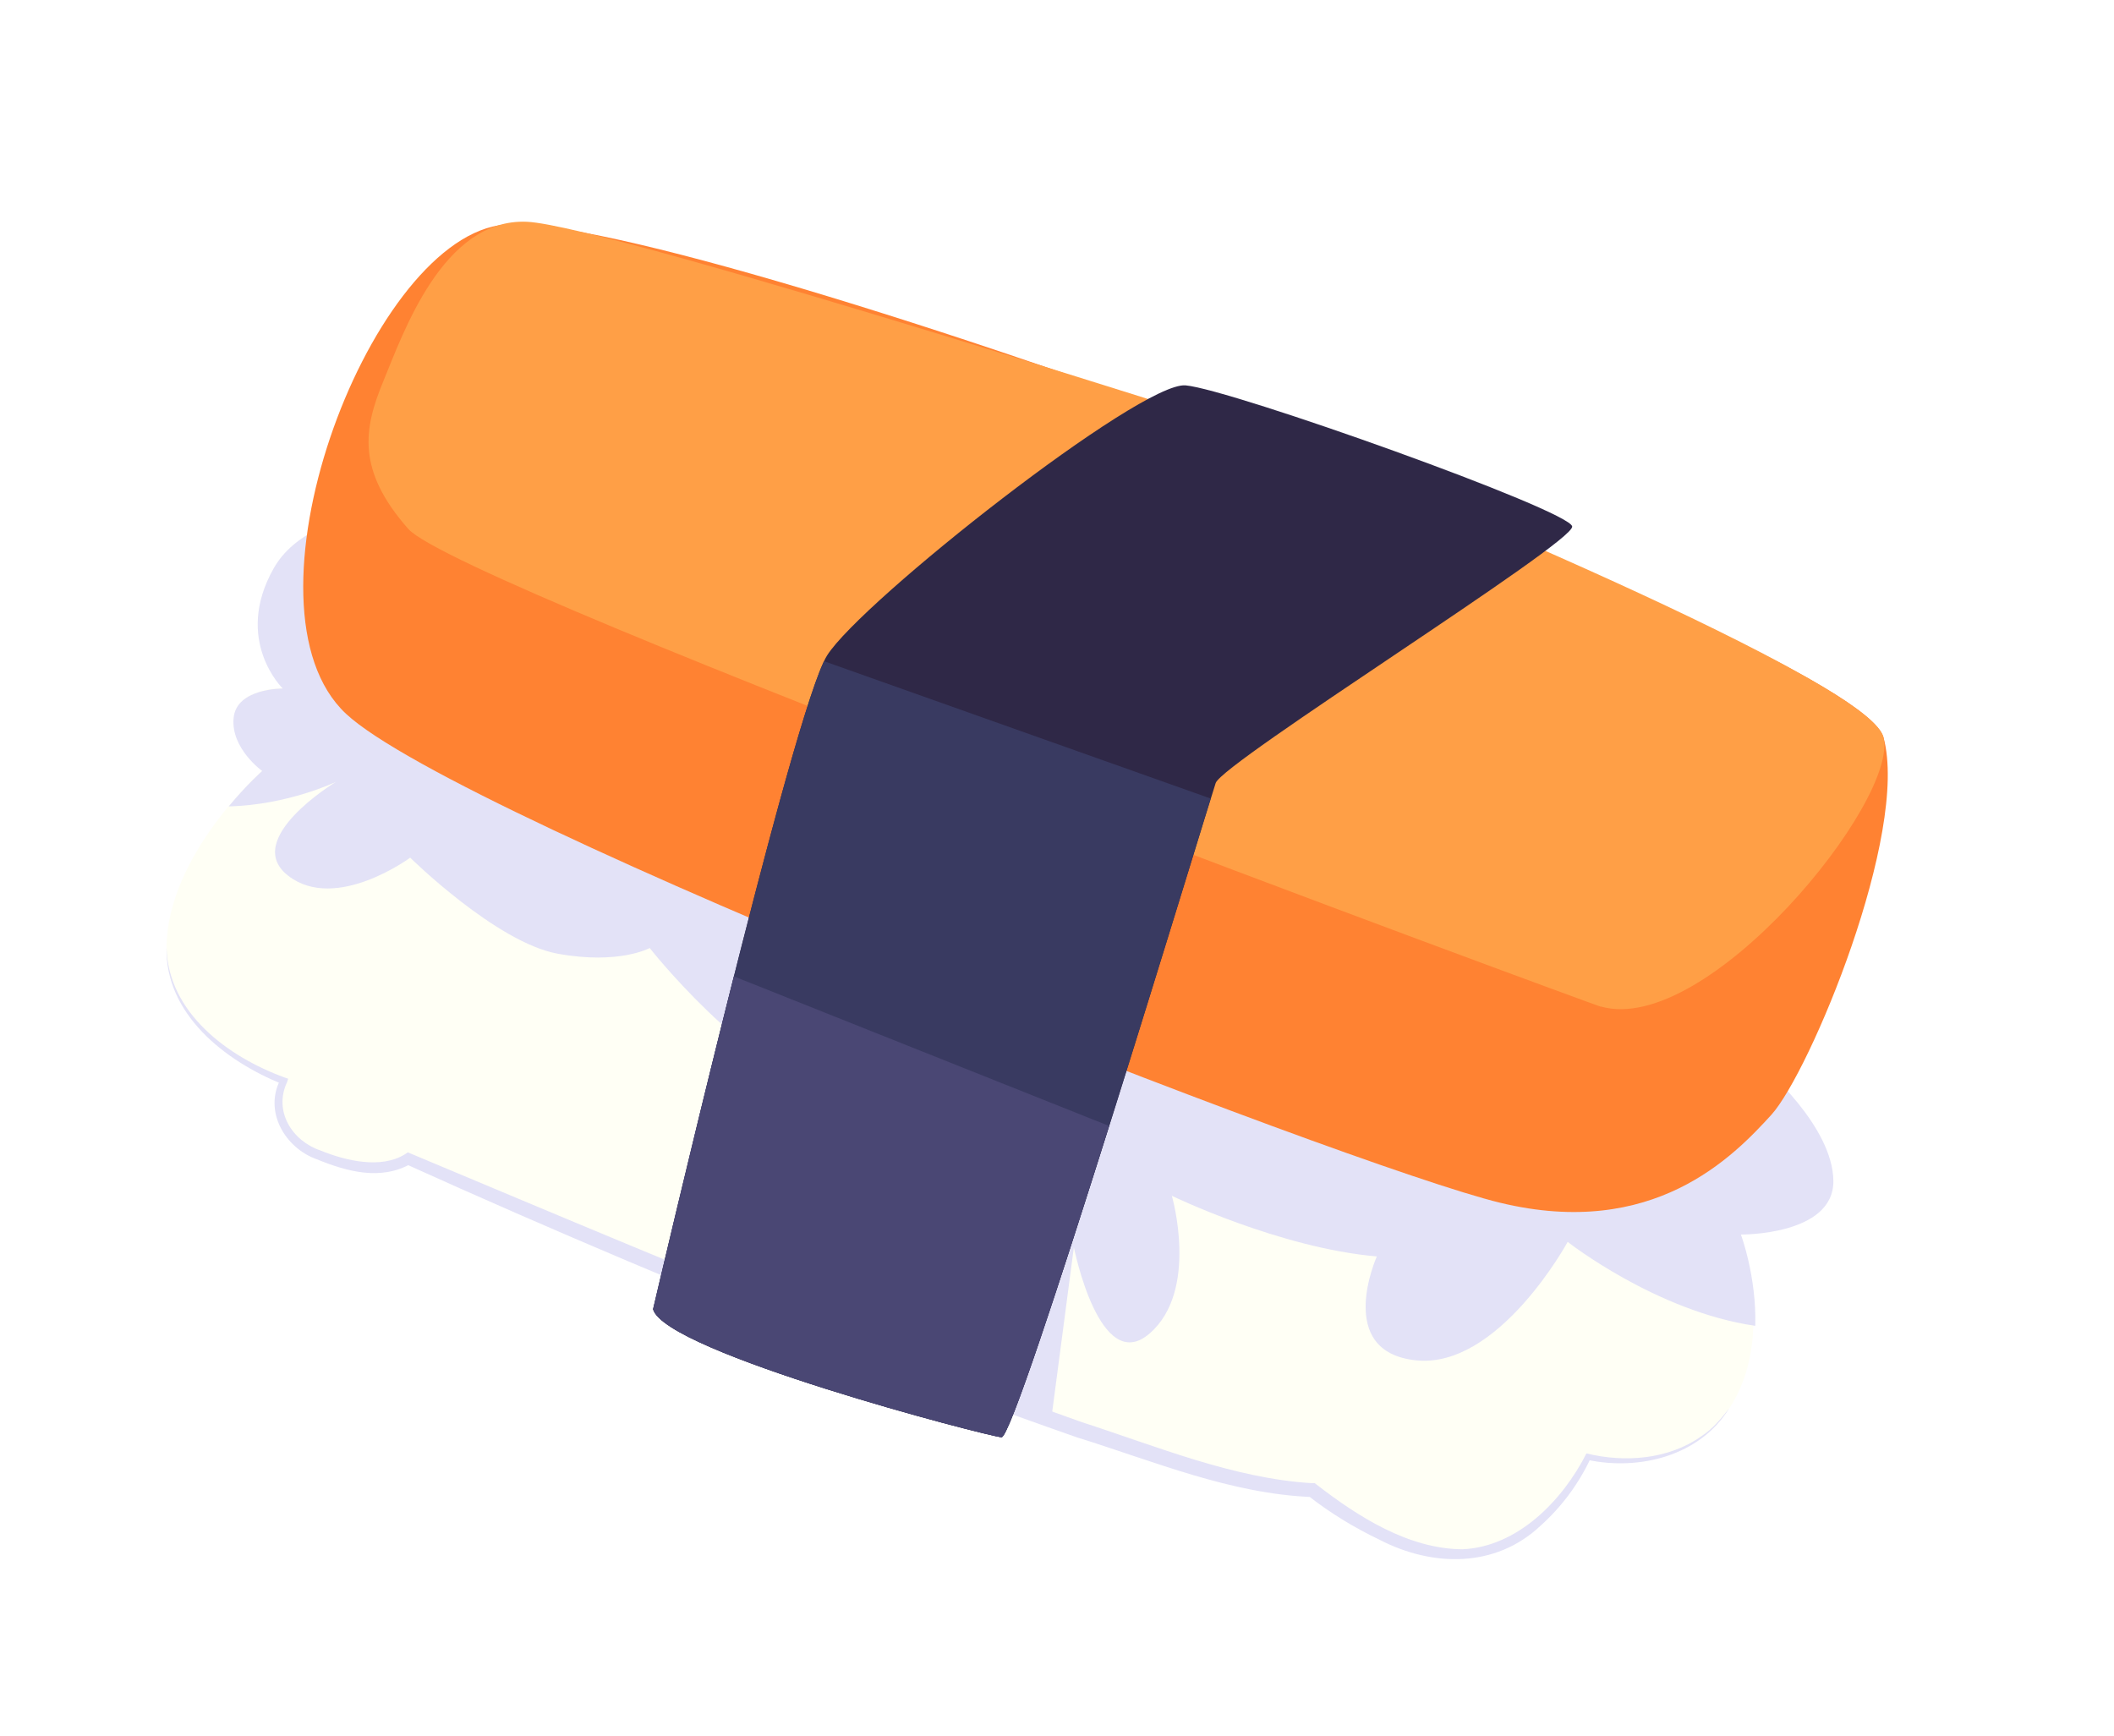 <?xml version="1.0" encoding="UTF-8"?> <svg xmlns="http://www.w3.org/2000/svg" width="246" height="202" viewBox="0 0 246 202" fill="none"><g filter="url(#filter0_d_109_936)"><path d="M89.55 162.919C74.979 157.892 71.614 154.784 70.473 150.811L69.978 149.091L70.003 149.017C62.26 145.738 55.146 142.635 48.276 139.553C43.365 140.685 39.025 139.187 37.36 138.613C36.743 138.4 36.107 138.181 35.509 137.912C31.831 136.559 28.826 133.743 27.274 130.173C26.773 129.016 26.447 127.836 26.285 126.608C19.164 122.435 14.727 116.488 13.776 109.838L13.736 109.531C13.643 108.829 13.588 108.141 13.575 107.508C13.546 107.289 13.543 106.995 13.54 106.701C13.635 98.235 18.381 90.726 22.519 85.769C21.59 83.732 21.205 81.632 21.383 79.537C21.504 78.156 21.9 76.827 22.563 75.633C23.086 74.662 23.771 73.768 24.593 73.026C23.882 69.746 23.789 64.858 26.888 59.333C27.8 57.722 28.979 56.245 30.426 54.965C33.016 41.269 42.554 18.961 57.549 16.389C59.086 15.999 60.721 15.809 62.347 15.889C63.479 15.944 65.398 16.146 70.311 17.317C81.895 19.535 100.973 25.091 123.981 32.966C127.249 33.989 130.424 34.979 133.374 35.892C135.858 34.761 137.808 34.324 139.659 34.481C142.278 34.715 148.61 36.565 159.01 40.153C165.707 42.463 172.483 44.968 177.655 47.025C186.634 50.604 190.315 52.251 190.93 56.9C191 57.426 191.013 57.934 190.971 58.421C199.876 62.519 206.948 66.047 211.968 68.909C219.19 72.971 221.431 75.335 222.571 76.942C222.658 77.056 222.738 77.188 222.88 77.384C223.434 78.265 223.831 79.114 224.073 79.993C226.549 89.073 222.044 103.469 219.083 111.322C218.784 114.191 217.601 117.195 215.522 120.308C218.266 123.641 221.287 128.535 221.357 133.854C221.398 137.071 220.21 139.969 217.94 142.241C216.435 143.752 214.432 144.945 212.008 145.784C212.327 148.196 212.699 152.699 211.012 157.832C207.6 168.208 197.875 173.645 189.839 173.761C188.454 175.774 186.833 177.622 185.02 179.236C179.093 184.768 170.566 186.368 162.242 183.497C161.007 183.071 159.768 182.538 158.572 181.938C155.933 180.671 153.376 179.161 151.004 177.485C143.533 176.812 136.686 174.513 130.045 172.284C128.1 171.613 126.179 170.992 124.327 170.416C124.327 170.416 122.456 169.771 121.639 169.468C120.341 170.381 118.766 170.821 117.165 170.729C115.295 170.566 108.638 168.75 105.849 167.976L104.189 167.509C103.047 167.177 101.887 166.84 100.67 166.483C99.473 166.133 98.219 165.763 96.99 165.381C95.743 164.992 94.495 164.604 93.254 164.197C91.976 163.776 90.716 163.363 89.481 162.937L89.55 162.919Z" fill="white"></path><path d="M158.732 41.082C165.409 43.386 172.185 45.891 177.32 47.934C186.312 51.539 189.438 52.973 189.972 57.009C190.058 57.729 190.045 58.373 189.938 58.986C199.137 63.206 206.389 66.817 211.515 69.737C218.563 73.696 220.729 75.972 221.796 77.491C221.882 77.604 221.969 77.718 222.073 77.9C222.578 78.682 222.921 79.449 223.138 80.214C225.537 88.975 221.198 102.946 218.129 111.055C217.854 113.975 216.57 117.09 214.302 120.327C217.282 123.824 220.329 128.643 220.387 133.813C220.419 136.754 219.334 139.415 217.26 141.483C215.47 143.273 213.15 144.356 210.927 145.034C211.178 146.795 211.978 151.696 210.078 157.446C206.646 167.879 196.827 172.801 189.325 172.704C187.92 174.835 186.254 176.752 184.371 178.446C178.69 183.75 170.546 185.273 162.577 182.524C161.38 182.111 160.197 181.598 159.039 181.01C156.343 179.724 153.775 178.189 151.371 176.481C143.906 175.852 137.028 173.521 130.369 171.286C128.498 170.641 126.54 170.007 124.65 169.418L124.556 169.386L124.463 169.353C123.472 169.011 122.48 168.669 121.52 168.296C120.321 169.285 118.852 169.783 117.276 169.679L117.22 169.659L117.151 169.677C115.425 169.522 107.701 167.401 106.178 166.96L104.519 166.492C103.396 166.167 102.217 165.823 101.019 165.473C99.821 165.122 98.592 164.74 97.357 164.377C96.11 163.988 94.862 163.6 93.621 163.193C92.362 162.779 91.102 162.365 89.867 161.939C75.708 157.054 72.459 154.154 71.421 150.489L71.011 149.008L71.168 148.371C63 144.926 55.488 141.643 48.381 138.459C43.632 139.667 39.311 138.176 37.702 137.621C37.085 137.408 36.486 137.202 35.907 136.939C32.447 135.683 29.653 133.044 28.205 129.719C27.667 128.487 27.349 127.226 27.243 125.954C20.189 121.951 15.725 116.141 14.786 109.642L14.745 109.335C14.652 108.696 14.609 108.032 14.609 107.425C14.593 107.168 14.576 106.912 14.586 106.643C14.676 98.008 19.893 90.347 23.752 85.838C22.801 83.982 22.241 81.843 22.428 79.542C22.541 78.304 22.892 77.106 23.497 76.017C24.098 74.885 24.889 73.986 25.76 73.282C24.805 69.498 24.96 64.8 27.823 59.718C28.728 58.126 29.92 56.674 31.347 55.45C31.353 55.431 31.378 55.419 31.41 55.388C34.211 40.048 44.287 19.579 57.79 17.267C59.309 16.87 60.849 16.711 62.376 16.777C63.445 16.832 65.302 17.033 70.139 18.179C81.724 20.396 100.745 25.933 123.734 33.801C127.177 34.864 130.483 35.899 133.52 36.863C136.048 35.663 137.918 35.22 139.662 35.382C142.181 35.602 148.607 37.484 158.783 40.995M159.377 39.211C148.921 35.604 142.514 33.728 139.788 33.5C137.837 33.329 135.831 33.746 133.341 34.834C130.491 33.934 127.447 32.989 124.272 31.998C101.265 24.123 82.131 18.548 70.465 16.324C65.571 15.159 63.64 14.932 62.402 14.882C60.713 14.801 58.997 14.983 57.303 15.404C41.975 18.091 32.23 40.453 29.505 54.417C28.084 55.747 26.917 57.187 26.024 58.804C22.938 64.291 22.862 69.184 23.514 72.632C22.799 73.37 22.177 74.201 21.692 75.123C20.965 76.442 20.531 77.882 20.402 79.408C20.23 81.484 20.54 83.558 21.377 85.563C17.237 90.645 12.653 98.168 12.552 106.653C12.549 106.965 12.552 107.26 12.592 107.567C12.617 108.224 12.666 108.931 12.746 109.608L12.793 109.959C13.766 116.784 18.214 122.881 25.371 127.192C25.566 128.327 25.892 129.444 26.357 130.526C28.012 134.341 31.235 137.378 35.193 138.828C35.76 139.065 36.389 139.303 37.025 139.523C38.728 140.11 43.105 141.62 48.141 140.553C54.736 143.519 61.613 146.519 69.102 149.689L69.488 151.057C70.918 156.072 75.71 159.169 89.197 163.822C90.431 164.248 91.703 164.687 92.988 165.088C94.229 165.495 95.495 165.89 96.743 166.279C97.99 166.667 99.225 167.031 100.442 167.388C101.658 167.744 102.838 168.088 103.96 168.413L105.62 168.881C108.428 169.661 115.142 171.496 116.949 171.659L116.967 171.665L117.067 171.679C118.768 171.784 120.393 171.382 121.797 170.527C122.471 170.759 123.144 170.992 123.799 171.217L123.892 171.25L124.042 171.301C125.913 171.884 127.846 172.53 129.723 173.157C136.346 175.379 143.174 177.671 150.669 178.394C153.029 180.046 155.554 181.524 158.176 182.784C159.364 183.404 160.642 183.949 161.913 184.388C170.593 187.382 179.483 185.698 185.695 179.887C187.42 178.347 188.99 176.586 190.362 174.673C198.644 174.328 208.44 168.686 211.936 158.066C213.533 153.196 213.346 148.882 213.078 146.383C215.303 145.517 217.173 144.342 218.64 142.88C221.1 140.422 222.372 137.281 222.34 133.795C222.304 129.471 220.356 124.801 216.731 120.202C218.621 117.212 219.728 114.307 220.045 111.507C223.675 101.833 227.437 88.563 225.014 79.689C224.743 78.717 224.315 77.774 223.705 76.81C223.558 76.57 223.459 76.432 223.36 76.293C222.176 74.629 219.849 72.151 212.453 67.988C207.52 65.177 200.629 61.732 191.985 57.724C191.976 57.386 191.949 57.042 191.902 56.691C191.189 51.296 186.796 49.529 178.022 46.021C172.856 43.945 166.037 41.446 159.34 39.136L159.377 39.211Z" fill="white"></path><path d="M52.348 55.913C52.348 55.913 36.543 54.522 31.863 62.87C27.189 71.2 32.938 76.805 32.938 76.805C32.938 76.805 27.538 76.742 27.226 80.255C26.914 83.769 30.535 86.379 30.535 86.379C30.535 86.379 19.488 96.131 19.375 106.956C19.262 117.78 32.991 122.517 32.991 122.517C32.991 122.517 30.096 128.3 37.23 131.221C44.365 134.143 47.501 131.604 47.501 131.604C47.501 131.604 136.991 171.08 152.694 170.156C152.694 170.156 163.948 179.459 172.361 177.401C180.762 175.318 184.792 166.305 184.792 166.305C184.792 166.305 195.582 169.127 201.202 160.663C206.841 152.206 202.36 140.257 202.36 140.257C202.36 140.257 213.184 140.37 213.113 134.025C213.042 127.679 205.004 120.824 205.004 120.824C205.004 120.824 215.246 110.794 208.808 105.852C202.371 100.91 52.36 55.939 52.36 55.939L52.348 55.913Z" fill="#FFFFF5"></path><path d="M205.228 120.901C205.228 120.901 215.496 110.859 209.04 105.91C202.602 100.968 52.36 55.938 52.36 55.938C52.36 55.938 36.531 54.559 31.832 62.901C27.133 71.243 32.9 76.854 32.9 76.854C32.9 76.854 27.475 76.803 27.181 80.323C26.869 83.837 30.509 86.453 30.509 86.453C30.509 86.453 28.734 88.017 26.617 90.573C33.496 90.414 39.094 87.719 39.094 87.719C39.094 87.719 28.017 94.405 33.56 98.662C39.103 102.919 47.731 96.539 47.731 96.539C47.731 96.539 57.758 106.424 64.909 107.719C72.061 109.014 75.604 107.055 75.604 107.055C75.604 107.055 86.603 121.043 96.697 123.939C106.792 126.836 110.687 122.34 110.687 122.34L97.342 152.587C105.811 155.948 114.425 159.255 122.305 162.078L124.963 141.875C124.963 141.875 127.953 156.931 133.762 151.923C139.571 146.915 136.364 135.887 136.364 135.887C136.364 135.887 148.878 141.963 160.219 142.945C160.219 142.945 155.209 154.068 164.817 155.039C174.406 156.002 182.426 141.25 182.426 141.25C182.426 141.25 192.735 149.348 204.256 151.021C204.416 145.278 202.584 140.397 202.584 140.397C202.584 140.397 213.408 140.51 213.344 134.145C213.279 127.781 205.222 120.92 205.222 120.92L205.228 120.901Z" fill="#E3E2F7"></path><path d="M58.024 22.958C76.046 19.986 216.14 71.374 219.177 82.532C222.214 93.689 210.578 121.533 206.14 126.448C201.69 131.339 192.391 141.003 174.577 136.7C156.763 132.396 53.471 92.156 40.259 79.791C27.066 67.432 42.598 25.506 58.024 22.958Z" fill="#FF8232"></path><path d="M186.26 113.876C185.193 113.571 53.615 65.163 47.511 58.285C41.432 51.394 42.346 46.56 44.612 41.084C46.879 35.607 51.531 22.12 61.307 22.542C71.102 22.97 151.279 48.788 151.279 48.788C151.279 48.788 217.257 75.234 219.165 82.507C221.066 89.798 198.669 117.404 186.267 113.857L186.26 113.876Z" fill="#FF9F46"></path><path d="M19.375 106.956C19.545 114.592 26.544 119.728 33.127 122.124L33.538 122.266L33.39 122.697C31.841 126.034 33.957 129.486 37.312 130.622C40.247 131.823 44.335 132.773 47.1 131.069L47.453 130.834L47.783 130.969C63.11 137.387 84.422 146.414 99.692 152.331C108.404 155.714 117.104 159.134 125.932 162.242C134.632 165.055 143.523 168.771 152.665 169.33L152.985 169.314L153.214 169.498C158.037 173.234 163.905 176.975 170.168 177.022C176.585 176.745 181.835 171.356 184.609 165.866C189.046 166.957 194.156 166.585 197.983 163.865C199.275 163.034 200.276 161.831 201.215 160.627C197.828 166.135 190.788 167.914 184.707 166.611L185.11 166.415C183.702 169.404 181.734 172.074 179.252 174.295C174.013 179.227 166.693 179.088 160.562 175.927C157.58 174.5 154.794 172.806 152.175 170.751L152.736 170.945C143.191 170.582 134.307 166.785 125.307 163.994C116.453 160.898 107.652 157.652 98.959 154.151C81.567 147.167 64.303 139.934 47.232 132.203L47.915 132.103C44.327 134.193 40.346 133.05 36.876 131.644C33.166 130.322 30.67 126.091 32.637 122.332L32.862 122.891C26.226 120.225 19.193 114.764 19.375 106.956Z" fill="#E3E2F7"></path><path d="M76.003 149.098C76.003 149.098 92.27 79.316 96.247 73.006C100.224 66.696 132.699 41.123 137.963 41.579C143.228 42.034 182.703 56.114 182.952 58C183.202 59.886 142.304 85.421 141.466 87.852C140.627 90.284 118.309 164.134 116.54 163.984C114.771 163.834 77.434 154.113 76.003 149.098Z" fill="#2F2847"></path><path d="M76.003 149.098C77.434 154.112 114.79 163.839 116.54 163.983C118.166 164.125 137.25 101.405 140.883 89.66L95.89 73.677C91.367 83.147 76.01 149.079 76.01 149.079L76.003 149.098Z" fill="#393A61"></path><path d="M76.003 149.099C77.434 154.114 114.79 163.84 116.54 163.984C117.416 164.056 123.259 146.208 129.059 127.759L85.394 110.35C80.518 129.641 75.984 149.092 75.984 149.092L76.003 149.099Z" fill="#4A4774"></path></g><defs><filter id="filter0_d_109_936" x="9.286" y="14.863" width="219.761" height="177.51" filterUnits="userSpaceOnUse" color-interpolation-filters="sRGB"><feFlood flood-opacity="0" result="BackgroundImageFix"></feFlood><feColorMatrix in="SourceAlpha" type="matrix" values="0 0 0 0 0 0 0 0 0 0 0 0 0 0 0 0 0 0 127 0" result="hardAlpha"></feColorMatrix><feOffset dy="3.265"></feOffset><feGaussianBlur stdDeviation="1.632"></feGaussianBlur><feComposite in2="hardAlpha" operator="out"></feComposite><feColorMatrix type="matrix" values="0 0 0 0 0.275 0 0 0 0 0.157 0 0 0 0 0.125 0 0 0 0.3 0"></feColorMatrix><feBlend mode="normal" in2="BackgroundImageFix" result="effect1_dropShadow_109_936"></feBlend><feBlend mode="normal" in="SourceGraphic" in2="effect1_dropShadow_109_936" result="shape"></feBlend></filter></defs></svg> 